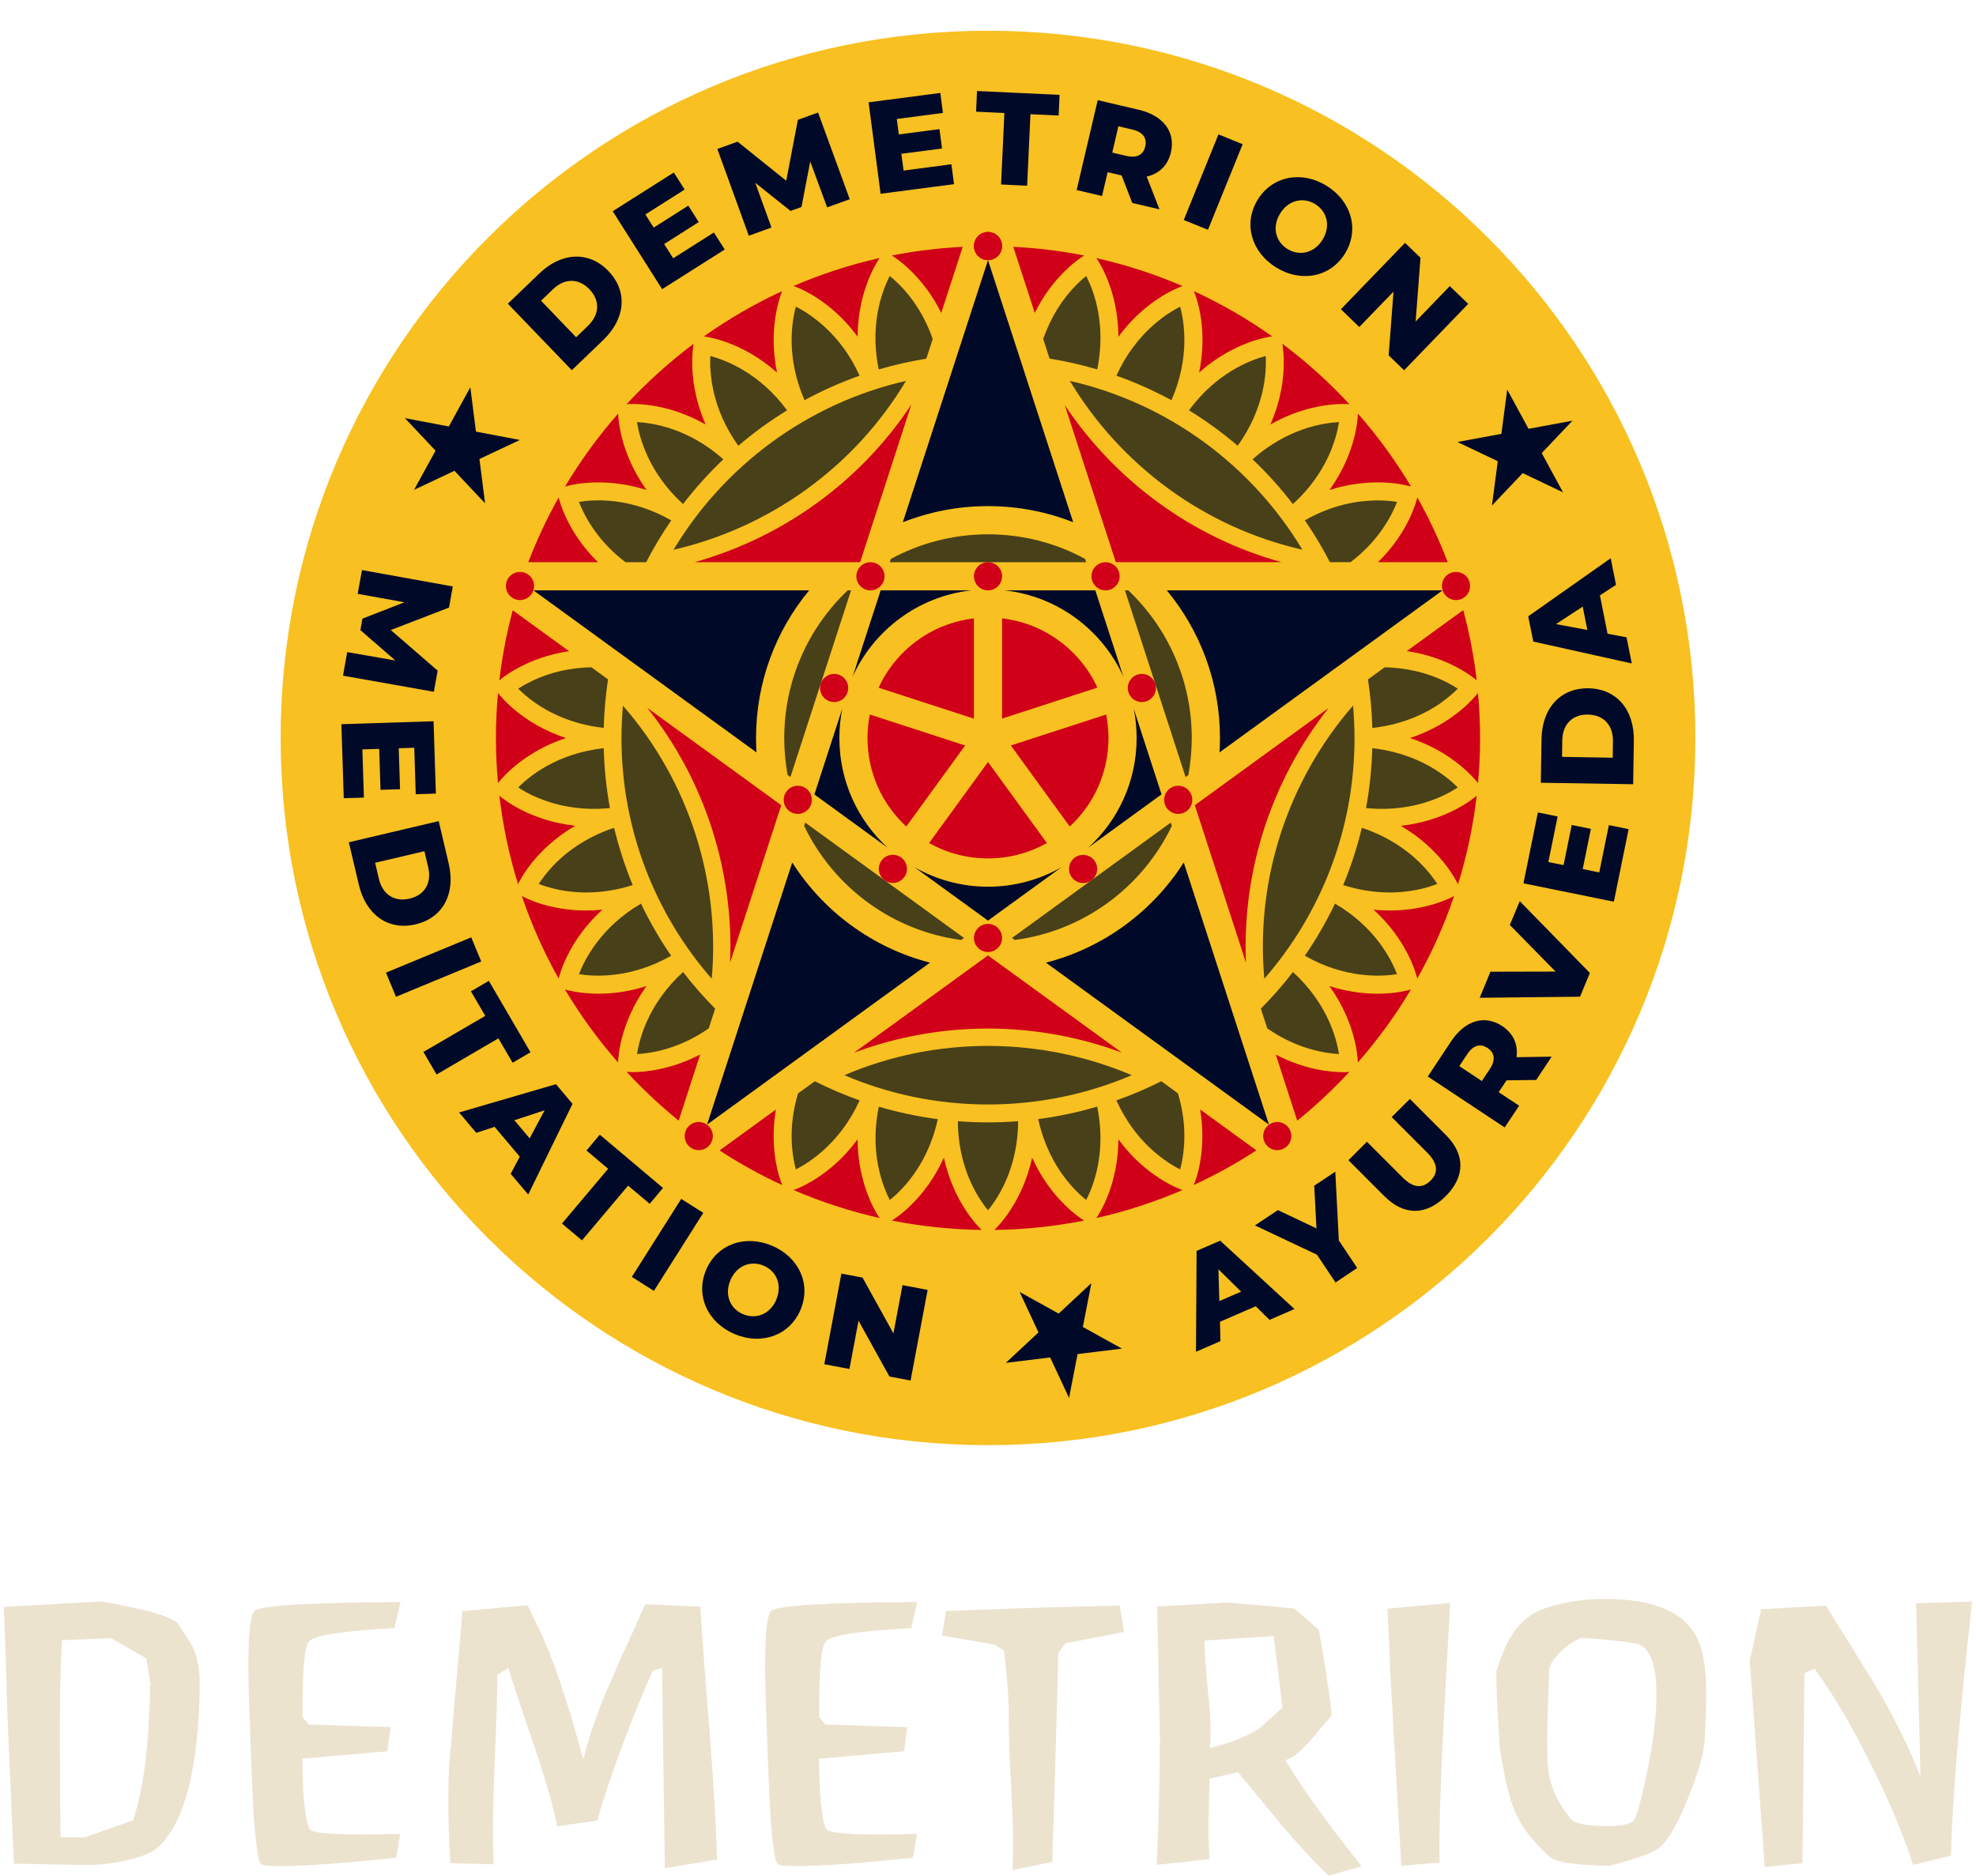 <?xml version="1.0" encoding="UTF-8"?> <svg xmlns="http://www.w3.org/2000/svg" width="257" height="244" viewBox="0 0 257 244" fill="none"><path d="M128.5 188C179.31 188 220.5 146.81 220.5 96C220.5 45.19 179.31 4 128.5 4C77.69 4 36.5 45.19 36.5 96C36.5 146.81 77.69 188 128.5 188Z" fill="#F8C020"></path><path d="M187.11 103.76C188.18 103.3 189.02 102.82 189.6 102.44C189.11 101.95 188.39 101.3 187.44 100.63C185.66 99.38 182.66 97.8 178.48 97.33C178.41 99.98 178.13 102.59 177.67 105.12C181.85 105.54 185.11 104.61 187.11 103.76ZM184.22 115.77C185.36 115.55 186.28 115.24 186.93 114.99C186.55 114.41 185.99 113.62 185.19 112.77C183.71 111.18 181.11 109.01 177.12 107.69C176.51 110.26 175.69 112.75 174.7 115.14C178.7 116.41 182.08 116.19 184.21 115.77M175.98 91.79C167.6 101.43 163.27 114.23 164.44 127.32C171.74 118.94 176.17 108 176.17 96.01C176.17 94.59 176.1 93.18 175.98 91.79ZM169.39 71.51C162.81 60.56 151.97 52.48 139.15 49.55C145.73 60.5 156.57 68.59 169.39 71.51ZM169.71 124.33C174.93 127.31 179.61 127.06 181.7 126.73C180.94 124.76 178.82 120.58 173.63 117.55C172.5 119.92 171.18 122.19 169.71 124.33ZM168.16 126.45C166.87 128.13 165.48 129.72 163.99 131.21L164.82 133.78C168.66 136.46 172.33 137.02 174.15 137.12C173.82 135.03 172.61 130.5 168.16 126.45ZM146.31 76.8L154.2 101.08L154.56 100.82C154.85 99.26 155 97.65 155 96.01C155 88.45 151.83 81.63 146.75 76.8H146.31ZM109.82 139.87C115.56 142.32 121.87 143.68 128.5 143.68C135.13 143.68 141.45 142.32 147.2 139.87C135.44 134.88 121.91 134.71 109.82 139.87ZM125.02 122.28L125.38 122.02L104.73 107.01L104.59 107.44C108.38 115.35 115.99 121.09 125.02 122.28ZM152.27 107.01L131.62 122.02L131.98 122.28C141.02 121.1 148.62 115.35 152.41 107.44L152.27 107.01ZM151.03 140.66C149.15 141.61 147.21 142.44 145.2 143.15C147.67 148.62 151.6 151.17 153.49 152.13C153.96 150.38 154.57 146.71 153.2 142.23L151.03 140.65V140.66ZM142.7 143.96C140.22 144.69 137.66 145.24 135.03 145.58C135.93 149.69 137.81 152.5 139.24 154.14C140.01 155.02 140.73 155.67 141.27 156.1C141.59 155.48 141.98 154.6 142.33 153.48C142.97 151.4 143.55 148.06 142.7 143.95M128.5 146.01C127.18 146.01 125.88 145.96 124.58 145.86C124.6 150.06 125.86 153.21 126.92 155.11C127.49 156.13 128.06 156.91 128.5 157.45C128.94 156.91 129.51 156.13 130.08 155.11C131.14 153.21 132.4 150.06 132.42 145.86C131.13 145.96 129.82 146.01 128.5 146.01ZM114.3 143.96C113.45 148.07 114.03 151.41 114.67 153.49C115.01 154.6 115.41 155.49 115.73 156.11C116.27 155.68 116.99 155.03 117.76 154.15C119.19 152.51 121.08 149.69 121.97 145.59C119.35 145.25 116.79 144.7 114.3 143.97M103.8 142.23C102.43 146.71 103.04 150.38 103.51 152.13C105.39 151.17 109.32 148.62 111.8 143.15C109.8 142.44 107.85 141.6 105.97 140.66L103.8 142.24V142.23ZM110.25 76.8C105.17 81.63 102 88.45 102 96.01C102 97.65 102.15 99.26 102.44 100.82L102.8 101.08L110.69 76.8H110.25ZM87.6 71.52C100.04 68.65 111.09 60.83 117.83 49.55C105.02 52.48 94.18 60.57 87.6 71.52ZM92.57 127.33C93.68 114.61 89.66 101.7 81.02 91.8C80.9 93.19 80.83 94.59 80.83 96.01C80.83 108 85.26 118.95 92.57 127.33ZM88.84 126.45C84.39 130.5 83.18 135.03 82.85 137.12C84.66 137.03 88.33 136.47 92.18 133.78L93.01 131.21C91.52 129.71 90.13 128.12 88.84 126.45ZM75.3 126.73C77.38 127.06 82.07 127.31 87.29 124.33C85.81 122.19 84.5 119.92 83.37 117.55C78.19 120.58 76.06 124.76 75.3 126.73ZM71.81 112.77C71.02 113.62 70.45 114.41 70.07 114.99C70.72 115.24 71.64 115.54 72.78 115.77C74.92 116.19 78.29 116.41 82.29 115.14C81.3 112.74 80.49 110.25 79.87 107.69C75.88 109.01 73.28 111.18 71.8 112.77M78.52 97.33C72.5 98 68.88 100.94 67.4 102.44C67.98 102.82 68.82 103.31 69.89 103.76C71.89 104.61 75.15 105.54 79.33 105.12C78.86 102.58 78.59 99.98 78.52 97.33ZM76.91 86.81C73.88 86.86 71.49 87.59 69.89 88.27C68.82 88.73 67.98 89.21 67.4 89.59C67.89 90.08 68.61 90.73 69.56 91.4C71.34 92.65 74.34 94.23 78.52 94.69C78.58 92.55 78.77 90.44 79.08 88.38L76.91 86.8V86.81ZM87.29 67.69C82.04 64.69 77.37 64.95 75.3 65.29C75.95 66.98 77.61 70.31 81.36 73.14H84.04C85.01 71.25 86.1 69.44 87.3 67.7M94.08 59.75C89.59 55.75 84.96 55.02 82.85 54.91C83.18 57 84.39 61.53 88.84 65.57C90.43 63.5 92.19 61.55 94.08 59.75ZM96.03 57.99C98.01 56.29 100.13 54.75 102.37 53.38C98.81 48.54 94.43 46.86 92.39 46.31C92.28 48.42 92.52 53.1 96.03 57.99ZM104.64 52.06C106.92 50.82 109.32 49.75 111.8 48.87C109.33 43.4 105.4 40.85 103.51 39.89C102.96 41.93 102.23 46.56 104.64 52.06ZM120.48 46.65L121.31 44.1C120.32 41.24 118.89 39.18 117.75 37.87C116.98 36.99 116.26 36.34 115.72 35.91C115.4 36.53 115.01 37.41 114.66 38.53C114.02 40.61 113.44 43.95 114.29 48.06C116.3 47.47 118.36 47 120.47 46.66M141.13 72.71C137.38 70.67 133.07 69.51 128.5 69.51C123.93 69.51 119.63 70.67 115.87 72.71L115.73 73.14H141.26L141.12 72.71H141.13ZM142.7 48.06C143.55 43.95 142.97 40.61 142.33 38.53C141.99 37.42 141.59 36.53 141.27 35.91C140.73 36.34 140.01 36.99 139.24 37.87C138.1 39.18 136.67 41.24 135.68 44.1L136.51 46.65C138.62 46.99 140.68 47.46 142.69 48.05M152.36 52.06C154.77 46.56 154.04 41.93 153.49 39.89C151.61 40.85 147.68 43.4 145.2 48.87C147.68 49.75 150.07 50.82 152.36 52.06ZM160.97 57.99C164.5 53.08 164.74 48.41 164.62 46.31C162.58 46.85 158.2 48.53 154.64 53.38C156.88 54.75 158.99 56.29 160.98 57.99M168.16 65.57C172.64 61.5 173.83 56.98 174.15 54.91C172.05 55.02 167.41 55.75 162.91 59.75C164.81 61.55 166.56 63.5 168.15 65.57M181.7 65.29C181.08 65.19 180.22 65.1 179.19 65.1C176.77 65.1 173.37 65.6 169.71 67.69C170.91 69.43 171.99 71.24 172.97 73.13H175.65C179.39 70.3 181.05 66.98 181.7 65.29ZM187.44 91.4C188.39 90.73 189.11 90.08 189.6 89.59C189.02 89.21 188.18 88.72 187.11 88.27C185.51 87.59 183.11 86.87 180.09 86.81L177.92 88.39C178.24 90.46 178.43 92.56 178.49 94.7C182.67 94.24 185.66 92.66 187.45 91.41" fill="#484018"></path><path d="M189.63 115.03C190.78 111.33 191.6 107.48 192.06 103.52C191.63 103.89 188.13 106.77 182.19 107.43C187.43 110.49 189.43 114.62 189.62 115.03M178.65 118.34C183.09 122.38 184.21 126.78 184.33 127.31C186.24 123.91 187.85 120.31 189.12 116.56C188.76 116.76 185.6 118.45 180.75 118.45C180.08 118.45 179.38 118.42 178.64 118.34M172.91 128.28C176.38 133.12 176.59 137.63 176.6 138.22C179.18 135.28 181.5 132.1 183.51 128.72C183.2 128.81 181.58 129.27 179.15 129.27C177.42 129.27 175.28 129.04 172.9 128.28M165.93 137.19L168.72 145.79C171.13 143.84 173.39 141.72 175.49 139.45C175.37 139.46 175.1 139.48 174.7 139.48C173.17 139.48 169.78 139.21 165.92 137.19M90.37 73.13H111.87L118.52 52.65C111.83 62.75 101.74 69.93 90.36 73.13M94.96 125.2L101.61 104.75L84.19 92.09C91.73 101.57 95.44 113.39 94.96 125.2ZM108.49 87.67C107.48 87.67 106.66 88.49 106.66 89.5C106.66 90.51 107.48 91.33 108.49 91.33C109.5 91.33 110.32 90.51 110.32 89.5C110.32 88.49 109.5 87.67 108.49 87.67ZM112.83 96.01C112.83 100.56 114.77 104.66 117.87 107.52L125.53 96.98L113.13 92.95C112.93 93.94 112.83 94.97 112.83 96.02M116.13 111.2C115.12 111.2 114.3 112.02 114.3 113.03C114.3 114.04 115.12 114.86 116.13 114.86C117.14 114.86 117.96 114.04 117.96 113.03C117.96 112.02 117.14 111.2 116.13 111.2ZM113.21 76.8C114.22 76.8 115.04 75.98 115.04 74.97C115.04 73.96 114.22 73.14 113.21 73.14C112.2 73.14 111.38 73.96 111.38 74.97C111.38 75.98 112.2 76.8 113.21 76.8ZM126.67 80.45C121.15 81.09 116.51 84.6 114.27 89.46L126.67 93.49V80.46V80.45ZM128.5 99.13L120.84 109.67C123.1 110.94 125.72 111.67 128.5 111.67C131.28 111.67 133.9 110.94 136.16 109.67L128.5 99.13ZM128.5 120.19C127.49 120.19 126.67 121.01 126.67 122.02C126.67 123.03 127.49 123.85 128.5 123.85C129.51 123.85 130.33 123.03 130.33 122.02C130.33 121.01 129.51 120.19 128.5 120.19ZM143.87 92.95L131.47 96.98L139.13 107.52C142.23 104.66 144.17 100.56 144.17 96.01C144.17 94.96 144.06 93.94 143.87 92.94M139.04 113.04C139.04 114.05 139.86 114.87 140.87 114.87C141.88 114.87 142.7 114.05 142.7 113.04C142.7 112.03 141.88 111.21 140.87 111.21C139.86 111.21 139.04 112.03 139.04 113.04ZM143.79 76.8C144.8 76.8 145.62 75.98 145.62 74.97C145.62 73.96 144.8 73.14 143.79 73.14C142.78 73.14 141.96 73.96 141.96 74.97C141.96 75.98 142.78 76.8 143.79 76.8ZM138.48 52.68L145.12 73.13H166.65C154.98 69.89 145.03 62.51 138.47 52.68M148.51 87.67C147.5 87.67 146.68 88.49 146.68 89.5C146.68 90.51 147.5 91.33 148.51 91.33C149.52 91.33 150.34 90.51 150.34 89.5C150.34 88.49 149.52 87.67 148.51 87.67ZM172.79 92.11L160.5 101.04L155.4 104.75L162.05 125.23C161.53 113.13 165.47 101.38 172.79 92.11ZM164.29 147.79C164.29 148.8 165.11 149.62 166.12 149.62C167.13 149.62 167.95 148.8 167.95 147.79C167.95 146.78 167.13 145.96 166.12 145.96C165.11 145.96 164.29 146.78 164.29 147.79ZM155.27 154.15C158.1 152.84 160.82 151.34 163.41 149.65L156.09 144.33C157.01 149.82 155.46 153.7 155.27 154.15ZM153.24 105.88C154.25 105.88 155.07 105.06 155.07 104.05C155.07 103.04 154.25 102.22 153.24 102.22C152.23 102.22 151.41 103.04 151.41 104.05C151.41 105.06 152.23 105.88 153.24 105.88ZM145.46 148.22C145.43 154.24 142.89 158.03 142.6 158.45C146.48 157.58 150.22 156.35 153.79 154.81C153.32 154.65 149.03 153.08 145.46 148.22ZM129.33 160C133.32 159.95 137.23 159.53 141.01 158.78C140.56 158.51 136.71 156.08 134.24 150.6C132.97 156.41 129.77 159.58 129.33 160ZM111.08 136.94C122.43 132.7 134.81 132.82 145.9 136.93L128.5 124.29L111.08 136.94ZM115.99 158.78C119.78 159.53 123.68 159.94 127.67 160C127.23 159.58 124.03 156.41 122.76 150.6C120.29 156.08 116.44 158.51 115.99 158.78ZM103.21 154.81C106.78 156.35 110.53 157.57 114.4 158.45C114.1 158.03 111.57 154.24 111.54 148.22C107.97 153.08 103.68 154.65 103.21 154.81ZM101.93 104.05C101.93 105.06 102.75 105.88 103.76 105.88C104.77 105.88 105.59 105.06 105.59 104.05C105.59 103.04 104.77 102.22 103.76 102.22C102.75 102.22 101.93 103.04 101.93 104.05ZM100.91 144.34L93.59 149.66C96.18 151.35 98.9 152.86 101.73 154.16C101.54 153.71 99.99 149.83 100.91 144.34ZM89.05 147.79C89.05 148.8 89.87 149.62 90.88 149.62C91.89 149.62 92.71 148.8 92.71 147.79C92.71 146.78 91.89 145.96 90.88 145.96C89.87 145.96 89.05 146.78 89.05 147.79ZM82.29 139.47C81.89 139.47 81.62 139.45 81.5 139.44C83.6 141.71 85.87 143.83 88.27 145.78L91.06 137.18C87.2 139.19 83.81 139.47 82.28 139.47M77.84 129.27C75.41 129.27 73.79 128.81 73.48 128.72C75.49 132.1 77.81 135.28 80.39 138.22C80.4 137.63 80.61 133.12 84.08 128.28C81.71 129.04 79.56 129.27 77.83 129.27M76.24 118.45C71.39 118.45 68.22 116.76 67.87 116.56C69.14 120.31 70.75 123.91 72.66 127.31C72.78 126.79 73.91 122.38 78.34 118.34C77.61 118.41 76.9 118.45 76.23 118.45M74.81 107.42C68.87 106.76 65.37 103.89 64.95 103.51C65.41 107.47 66.23 111.32 67.38 115.02C67.57 114.6 69.58 110.48 74.81 107.42ZM64.77 90.14C64.59 92.07 64.5 94.03 64.5 96.01C64.5 97.99 64.6 99.95 64.77 101.88C65.12 101.42 67.94 97.88 73.6 96.01C67.93 94.14 65.11 90.6 64.77 90.14ZM66.69 79.38C65.9 82.34 65.31 85.39 64.94 88.51C65.35 88.16 68.55 85.52 74.01 84.71L66.68 79.39L66.69 79.38ZM67.63 74.4C66.62 74.4 65.8 75.22 65.8 76.23C65.8 77.24 66.62 78.06 67.63 78.06C68.64 78.06 69.46 77.24 69.46 76.23C69.46 75.22 68.64 74.4 67.63 74.4ZM77.77 73.13C73.81 69.25 72.78 65.21 72.66 64.71C71.15 67.4 69.83 70.21 68.71 73.13H77.77ZM84.09 63.74C80.62 58.9 80.41 54.39 80.4 53.8C77.82 56.74 75.5 59.92 73.49 63.3C74.01 63.14 78.38 61.92 84.09 63.74ZM90.22 44.72C87.08 47.07 84.16 49.71 81.5 52.58C82.1 52.53 86.6 52.27 91.77 55.22C89.37 49.74 90.12 45.27 90.22 44.72ZM101.73 37.87C98.15 39.52 94.74 41.5 91.55 43.76C92.1 43.83 96.59 44.49 101.06 48.47C99.84 42.57 101.54 38.34 101.73 37.87ZM111.54 43.8C111.57 37.78 114.11 33.99 114.4 33.57C110.52 34.44 106.78 35.67 103.21 37.2C103.68 37.36 107.97 38.93 111.54 43.79M122.42 40.7L125.21 32.11C122.07 32.27 118.99 32.65 115.99 33.24C116.42 33.5 119.95 35.73 122.42 40.7ZM130.33 32.01C130.33 31 129.51 30.18 128.5 30.18C127.49 30.18 126.67 31 126.67 32.01C126.67 33.02 127.49 33.84 128.5 33.84C129.51 33.84 130.33 33.02 130.33 32.01ZM130.33 74.97C130.33 73.96 129.51 73.14 128.5 73.14C127.49 73.14 126.67 73.96 126.67 74.97C126.67 75.98 127.49 76.8 128.5 76.8C129.51 76.8 130.33 75.98 130.33 74.97ZM130.33 80.45V93.48L142.73 89.45C140.49 84.6 135.85 81.09 130.33 80.44M141.01 33.24C138.01 32.64 134.93 32.27 131.79 32.11L134.58 40.7C137.05 35.73 140.58 33.5 141.01 33.24ZM153.79 37.21C150.22 35.67 146.47 34.45 142.6 33.58C142.9 34 145.43 37.79 145.46 43.81C149.03 38.95 153.32 37.38 153.79 37.22M155.95 48.47C160.42 44.49 164.91 43.82 165.46 43.76C162.27 41.5 158.86 39.53 155.28 37.87C155.48 38.34 157.18 42.57 155.96 48.47M175.5 52.58C172.84 49.7 169.92 47.07 166.78 44.72C166.88 45.26 167.64 49.74 165.23 55.22C170.4 52.27 174.9 52.53 175.5 52.58ZM183.52 63.3C181.51 59.92 179.19 56.74 176.61 53.8C176.6 54.39 176.39 58.9 172.92 63.74C178.63 61.92 183.01 63.14 183.52 63.3ZM179.23 73.13H188.29C187.17 70.22 185.85 67.4 184.34 64.71C184.22 65.21 183.19 69.25 179.23 73.13ZM191.2 76.23C191.2 75.22 190.38 74.4 189.37 74.4C188.36 74.4 187.54 75.22 187.54 76.23C187.54 77.24 188.36 78.06 189.37 78.06C190.38 78.06 191.2 77.24 191.2 76.23ZM182.99 84.7C188.45 85.51 191.65 88.15 192.06 88.5C191.7 85.38 191.11 82.34 190.31 79.37L182.98 84.69L182.99 84.7ZM192.5 96.01C192.5 94.03 192.4 92.07 192.23 90.14C191.88 90.6 189.06 94.14 183.39 96.01C189.06 97.88 191.87 101.42 192.23 101.88C192.41 99.95 192.5 97.99 192.5 96.01Z" fill="#D00018"></path><path d="M128.5 30.18C129.51 30.18 130.33 31 130.33 32.01C130.33 33.02 129.51 33.84 128.5 33.84C127.49 33.84 126.67 33.02 126.67 32.01C126.67 31 127.49 30.18 128.5 30.18Z" fill="#D00018"></path><path fill-rule="evenodd" clip-rule="evenodd" d="M126.95 14.53L130.63 14.7L130.2 24L133.59 24.16L134.02 14.86L137.69 15.03L137.81 12.34L127.07 11.84L126.95 14.53ZM123.74 21.36L124.08 23.96L114.53 25.21L112.97 13.31L122.3 12.09L122.64 14.69L116.64 15.48L116.9 17.49L122.19 16.8L122.52 19.32L117.23 20.01L117.52 22.19L123.74 21.37V21.36ZM105.38 21.01L107.58 26.98L110.52 25.92L106.4 14.64L103.77 15.59L102.26 23.51L95.93 18.43L93.3 19.38L97.39 30.67L100.34 29.6L98.23 23.78L102.82 27.44L104.24 26.93L105.38 21.01ZM92.85 30.24L92.853 30.244L87.56 33.6L86.38 31.75L90.88 28.89L89.52 26.75L85.02 29.61L83.94 27.9L89.05 24.66L87.64 22.44L79.69 27.48L86.12 37.62L94.26 32.46L92.853 30.244L92.86 30.24H92.85ZM70.14 35.58L66.05 39.51L74.37 48.16L78.46 44.23C81.33 41.48 81.69 37.92 79.13 35.26C76.58 32.6 73.01 32.82 70.14 35.58ZM76.66 37.63C78.1 39.13 77.95 40.96 76.48 42.37V42.38L74.93 43.87L70.37 39.12L71.92 37.63C73.39 36.21 75.22 36.13 76.66 37.63ZM208.09 77.46L209.08 82.44L211.55 82.91L212.23 86.31L199.42 83.46L198.76 80.18L209.49 72.62L210.18 76.08L208.08 77.46H208.09ZM205.84 78.92L202.38 81.19L206.45 81.95L205.85 78.92H205.84ZM45.15 84.83L45.16 84.832L44.61 87.9L56.43 89.99L56.92 87.24L50.83 81.96L58.4 79.04L58.89 76.29L47.08 74.16L46.52 77.25L52.61 78.35L47.14 80.48L46.87 81.97L51.42 85.92L45.16 84.832L45.16 84.83H45.15ZM47.33 103.76L44.71 103.84L44.4 94.21L56.39 93.83L56.69 103.24L54.07 103.32L53.88 97.27L51.86 97.34L52.03 102.67L49.49 102.75L49.32 97.42L47.13 97.49L47.33 103.76ZM58.36 112.35L57.06 106.82H57.05L45.37 109.57L46.67 115.1C47.58 118.97 50.46 121.09 54.05 120.25C57.64 119.41 59.27 116.22 58.36 112.35ZM53.27 116.9C51.24 117.37 49.75 116.32 49.28 114.33L48.79 112.24L55.2 110.73L55.69 112.82C56.16 114.81 55.29 116.43 53.27 116.9ZM61.29 121.94L62.59 125.08L51.5 129.67L50.2 126.53L61.29 121.94ZM61.25 128.96L63.11 132.15H63.12L55.07 136.85L56.78 139.78L64.82 135.08L66.67 138.25L69 136.89L63.58 127.6L61.25 128.96ZM67.6 150.47L64.33 146.59L61.94 147.37L59.71 144.72L72.31 141.04L74.46 143.6L68.7 155.4L66.42 152.7L67.6 150.48V150.47ZM70.83 144.44L68.888 148.087L66.9 145.73L70.83 144.44ZM76.28 149.67L79.1 152.05H79.09L73.09 159.17L75.69 161.36L81.69 154.24L84.5 156.6L86.23 154.54L78.01 147.61L76.28 149.67ZM88.6 155.96L91.47 157.78L85.05 167.93L82.18 166.11L88.6 155.96ZM100.42 162.06C96.89 160.56 93.25 161.88 91.84 165.19C90.43 168.5 92 172.04 95.53 173.54C99.06 175.04 102.7 173.72 104.11 170.41C105.52 167.1 103.95 163.56 100.42 162.06ZM99.32 164.65C100.99 165.36 101.77 167.16 100.96 169.07H100.97C100.15 170.98 98.31 171.67 96.64 170.96C94.97 170.25 94.19 168.45 95 166.54C95.81 164.63 97.65 163.94 99.32 164.65ZM120.65 167.8L118.43 179.59L115.68 179.07L111.66 171.81L110.48 178.09L107.21 177.47L109.43 165.68L112.18 166.2L116.2 173.46L117.38 167.18L120.65 167.8ZM158.67 171.95L163.33 169.93V169.94L165.12 171.7L168.36 170.29L158.7 161.4L155.63 162.73L155.55 175.85L158.73 174.47L158.67 171.95ZM158.47 165.12L161.42 168.03L158.59 169.26L158.47 165.12ZM174.13 161.37L176.52 164.95L173.7 166.84L171.28 163.22L163.22 159.41L166.2 157.42L171.22 159.8L170.93 154.25L173.67 152.42L174.13 161.38V161.37ZM175.38 150.93L180.08 155.64H180.09C182.62 158.18 185.52 158.12 188.03 155.61C190.54 153.1 190.6 150.21 188.07 147.67L183.37 142.96L181 145.32L185.63 149.95C187.08 151.41 187.05 152.6 186.06 153.59C185.05 154.59 183.86 154.62 182.41 153.16L177.78 148.53L175.38 150.93ZM195.94 140.54L194.92 142.08L197.58 143.84L195.7 146.67L185.7 140.04L188.73 135.47C190.54 132.74 193.09 131.97 195.38 133.48C196.85 134.46 197.46 135.89 197.24 137.53L201.81 137.46L199.8 140.49L195.94 140.54ZM190.84 137.12L189.8 138.69L192.73 140.63L193.77 139.06C194.55 137.89 194.39 136.94 193.48 136.34C192.55 135.72 191.62 135.95 190.84 137.12ZM206.78 126.57L197.66 117.23L196.37 120.33L202.32 126.39L193.85 126.41L192.45 129.8L205.5 129.66L206.78 126.57ZM209.25 107.34L211.82 107.86L209.9 117.3L198.14 114.91L200.02 105.69L202.59 106.21L201.38 112.14L203.36 112.54L204.42 107.32L206.91 107.83L205.85 113.05L208 113.49L209.25 107.34ZM200.49 96.15L200.4 101.83L212.41 102.02L212.5 96.34C212.56 92.36 210.29 89.6 206.6 89.54C202.91 89.48 200.55 92.17 200.49 96.15ZM206.54 92.96C208.62 93 209.81 94.39 209.78 96.43L209.75 98.57L203.16 98.46L203.19 96.32C203.22 94.28 204.46 92.92 206.54 92.96ZM145.86 22.82L144.06 22.4L143.33 25.5L140.03 24.72L142.77 13.03L148.11 14.28C151.3 15.03 152.91 17.15 152.29 19.82C151.89 21.54 150.75 22.61 149.14 22.97L150.8 27.23L147.26 26.4L145.87 22.8L145.86 22.82ZM147.3 16.86L145.46 16.43L144.66 19.85L146.5 20.28C147.87 20.6 148.7 20.13 148.95 19.06C149.2 17.98 148.67 17.18 147.3 16.86ZM161.62 18.76L158.47 17.48V17.49L153.96 28.62L157.11 29.89L161.62 18.76ZM163.57 25.99C165.45 22.92 169.25 22.15 172.52 24.16C175.79 26.17 176.82 29.9 174.94 32.97C173.06 36.04 169.26 36.81 165.99 34.8C162.72 32.79 161.69 29.06 163.57 25.99ZM172.02 31.17C173.1 29.4 172.6 27.5 171.05 26.55C169.5 25.6 167.58 26.01 166.49 27.78C165.41 29.55 165.91 31.45 167.46 32.4C169.01 33.35 170.93 32.94 172.02 31.17ZM182.62 48.17L190.96 39.53L188.56 37.22L184.12 41.82L184.75 33.53L182.74 31.59L174.4 40.23L176.79 42.54L181.24 37.94L180.61 46.23L182.62 48.17ZM151.76 76.8C156.07 82.02 158.67 88.71 158.67 96.01C158.67 96.64 158.65 97.26 158.61 97.88L187.62 76.8H151.76ZM136.03 125.23L165.04 146.3L153.96 112.2C149.91 118.56 143.54 123.3 136.04 125.23H136.03ZM147.45 92.17L147.461 92.224L147.44 92.16L147.45 92.17ZM147.461 92.224L151.07 103.34L141.54 110.27C145.41 106.74 147.83 101.66 147.83 96.01C147.83 94.719 147.704 93.448 147.461 92.224ZM142.46 76.8H130.67C137.56 77.57 143.34 81.95 146.1 88.01L142.46 76.8ZM128.5 119.76L138.04 112.83C135.22 114.43 131.97 115.35 128.5 115.35C125.03 115.35 121.78 114.43 118.96 112.83L128.5 119.76ZM91.96 146.3L120.96 125.23C113.46 123.3 107.09 118.56 103.04 112.2L91.96 146.3ZM98.39 97.88C98.35 97.26 98.33 96.64 98.33 96.01C98.33 88.71 100.92 82.02 105.24 76.8H69.38L98.39 97.88ZM109.17 96.01C109.17 94.7 109.3 93.41 109.55 92.17L105.92 103.35L115.45 110.28C111.59 106.74 109.17 101.66 109.17 96.02V96.01ZM114.54 76.8L110.9 88.01C113.66 81.95 119.45 77.57 126.33 76.8H114.54ZM128.5 65.84C132.41 65.84 136.15 66.58 139.58 67.94L128.5 33.84L117.42 67.94C120.85 66.59 124.59 65.84 128.5 65.84ZM200.517 58.942L204.518 54.726L198.803 55.785L196.03 50.677L195.271 56.44L189.556 57.499L194.802 60.001L194.044 65.764L198.045 61.548L203.291 64.05L200.517 58.942ZM52.664 54.395L58.374 55.479L61.17 50.383L61.903 56.149L67.613 57.233L62.356 59.712L63.09 65.478L59.107 61.245L53.85 63.724L56.646 58.628L52.664 54.395ZM136.586 176.587L139.042 181.855L140.151 176.15L145.92 175.441L140.837 172.623L141.946 166.918L137.695 170.882L132.611 168.064L135.068 173.332L130.817 177.296L136.586 176.587Z" fill="#000A28"></path><path fill-rule="evenodd" clip-rule="evenodd" d="M203.058 214.812C204.106 213.824 205.024 213.244 205.803 213.063C210.224 213.382 212.719 213.692 213.298 213.982C214.728 214.652 215.438 216.802 215.438 220.443C215.438 223.434 214.988 227.005 214.088 231.136C213.308 234.837 212.728 236.788 212.348 236.988C211.678 237.368 210.598 237.558 209.118 237.558C206.418 237.558 204.798 237.238 204.278 236.598C202.648 234.617 201.688 232.547 201.398 230.396C201.228 229.086 201.178 226.905 201.268 223.844C201.358 220.874 201.428 218.723 201.488 217.383C201.488 216.662 202.008 215.802 203.058 214.812ZM215.718 240.429C214.898 241.069 212.748 241.839 209.258 242.74C204.898 242.62 202.368 242.26 201.668 241.649C199.398 239.639 197.838 237.618 196.998 235.578C196.358 234.127 195.718 231.477 195.078 227.635C194.698 221.874 194.558 218.453 194.638 217.383C195.308 215.232 196.018 213.582 196.778 212.451C197.888 210.851 199.308 209.76 201.058 209.18C203.498 208.4 206.048 208 208.698 208C212.968 208 216.168 208.76 218.298 210.271C219.669 211.231 220.629 212.541 221.179 214.202C221.669 215.682 221.919 217.733 221.919 220.353C221.919 221.724 221.849 223.784 221.699 226.555C221.609 228.096 220.929 230.466 219.649 233.667C218.248 237.248 216.938 239.499 215.718 240.429ZM19.401 219.483C19.451 219.5 19.489 219.504 19.518 219.494C19.388 227.112 18.649 232.88 17.291 236.808L11.01 239.029L7.87 238.989C7.75 227.615 7.75 220.684 7.87 218.213L8.05 213.371L14.461 213.111L19.001 215.732C19.291 217.333 19.481 218.443 19.571 219.053C19.601 219.253 19.601 219.383 19.571 219.443C19.558 219.47 19.54 219.486 19.518 219.494L19.521 219.303L19.351 219.343C19.351 219.403 19.361 219.443 19.391 219.473L19.401 219.483ZM20.661 240.209C19.881 240.969 18.431 241.579 16.341 242.039C14.591 242.42 12.96 242.61 11.45 242.61C9.85 242.61 6.63 242.55 1.81 242.44C1.763 241.378 1.71 240.203 1.653 238.914L1.639 238.618L1.638 238.594L1.638 238.593C1.453 234.447 1.216 229.156 0.94 222.714C0.88 219.713 0.74 215.162 0.5 209.05L12.761 208.35C13.23 208.32 14.741 208.58 17.301 209.14C20.361 209.78 22.291 210.451 23.101 211.151C23.541 211.791 24.181 212.791 25.021 214.162C25.691 215.562 26.011 217.273 25.981 219.313C25.831 229.996 24.061 236.968 20.661 240.219V240.209ZM51.302 211.801C44.582 212.151 40.872 212.731 40.172 213.552C39.592 214.222 39.312 217.493 39.342 223.374L40.132 224.335L50.782 224.685L50.392 227.826L39.312 228.786C39.342 230.386 39.382 231.787 39.441 232.977C39.642 235.858 39.931 237.528 40.312 237.998C40.862 238.579 44.782 238.769 52.052 238.569L51.532 241.669C44.642 242.4 39.602 242.76 36.431 242.76C34.861 242.76 34.021 242.66 33.901 242.46C33.381 241.619 32.981 237.558 32.721 230.276L32.411 221.944C32.151 214.412 32.371 210.281 33.091 209.57C33.801 208.86 40.142 208.47 52.092 208.41L51.302 211.811V211.801ZM86.463 243.038L86.463 243.05L86.453 243.04L86.463 243.038ZM86.463 243.038L86.113 216.952L84.853 217.393C81.593 224.955 79.213 231.437 77.693 236.818L72.453 237.598C72.013 235.208 71.073 231.847 69.613 227.515C67.663 221.814 66.503 218.303 66.123 216.993L64.683 217.863C64.683 220.333 64.582 223.744 64.373 228.076C64.203 232.617 64.112 235.988 64.112 238.198C64.112 239.709 64.142 241.149 64.203 242.52L58.572 242.39C58.402 239.539 58.312 236.758 58.312 234.047C58.312 231.106 58.432 228.736 58.662 226.935C59.012 222.714 59.502 216.942 60.142 209.6L68.613 208.82L70.053 211.791C71.853 215.492 73.793 221.174 75.853 228.856C76.523 226.235 77.423 223.534 78.553 220.734C79.343 218.963 80.113 217.183 80.863 215.412C81.563 213.962 82.583 211.721 83.923 208.69L91.084 209C91.234 211.651 91.634 217.133 92.304 225.455C92.824 232.177 93.144 237.658 93.264 241.909L86.463 243.038ZM118.505 211.801C111.784 212.151 108.074 212.731 107.374 213.552C106.794 214.222 106.514 217.493 106.544 223.374L107.334 224.335L117.985 224.685L117.595 227.826L106.514 228.786C106.544 230.386 106.584 231.787 106.644 232.977C106.844 235.858 107.144 237.528 107.514 237.998C108.064 238.579 111.984 238.769 119.255 238.569L118.735 241.669C111.844 242.4 106.804 242.76 103.634 242.76C102.064 242.76 101.224 242.66 101.104 242.46C100.584 241.619 100.184 237.558 99.924 230.276L99.614 221.944C99.354 214.412 99.574 210.281 100.294 209.57C101.004 208.86 107.344 208.47 119.295 208.41L118.505 211.811V211.801ZM137.645 215.072L138.565 213.762L146.206 212.321L145.636 208.87C138.045 209.04 132.635 209.2 129.405 209.35L123.035 209.57L122.515 212.761L129.325 213.942L130.585 214.722C131.025 218.593 131.225 221.354 131.195 223.014C131.165 224.875 131.255 227.655 131.455 231.346C131.665 235.248 131.765 238.068 131.765 239.819C131.765 241.039 131.735 242.19 131.675 243.27L136.865 242.22C137.235 230.206 137.505 221.154 137.645 215.072ZM165.666 212.841L156.676 213.411C156.646 214.632 156.806 216.972 157.156 220.443C157.476 223.414 157.536 225.725 157.326 227.385C159.796 226.835 161.956 225.985 163.786 224.855L166.796 222.144L165.666 212.851V212.841ZM158.946 208.48H158.986C159.106 208.48 159.506 208.49 160.206 208.52C163.056 208.75 165.776 209 168.367 209.26L171.547 212.061C172.707 218.793 173.247 222.504 173.167 223.204C172.237 224.285 171.307 225.375 170.377 226.475C169.097 227.936 168.037 228.766 167.186 228.966C168.967 232.087 172.267 236.688 177.097 242.78L172.817 244C171.127 242.43 169.107 240.259 166.746 237.498C165.532 236.019 164.308 234.537 163.08 233.047L163.074 233.04L163.074 233.04C162.393 232.214 161.71 231.387 161.026 230.556L157.316 231.386C157.146 236.278 157.146 239.769 157.316 241.859L150.426 242.6C150.596 239.889 150.736 235.778 150.816 230.246L150.856 226.055L150.506 208.99L158.886 208.51L158.926 208.47L158.946 208.48ZM187.217 242.31L187.217 242.31V242.32L187.217 242.31ZM187.697 225.425C187.348 232.022 187.188 237.65 187.217 242.31L182.247 242.7L180.807 217.473C180.777 215.752 180.657 213.021 180.457 209.27L188.617 208.53C188.297 214.172 187.987 219.803 187.697 225.425ZM243.89 219.213C241.769 215.752 239.629 212.301 237.479 208.87H237.469C233.429 209.1 230.619 209.26 229.049 209.35C228.666 211.088 228.358 212.489 228.125 213.554C227.771 215.16 227.587 216 227.569 216.072L229.529 242.87L234.419 242.39C234.449 241.109 234.539 232.877 234.679 217.683L235.989 217.073C238.459 220.453 240.949 224.685 243.45 229.776C245.84 234.577 247.63 238.859 248.82 242.61L253.75 241.389C253.84 236.788 254.32 229.906 255.19 220.744C255.57 216.902 256 212.771 256.5 208.35L249.21 208.57L249.78 231.176C248.38 227.475 246.42 223.494 243.89 219.213Z" fill="#ECE3CF"></path></svg> 
